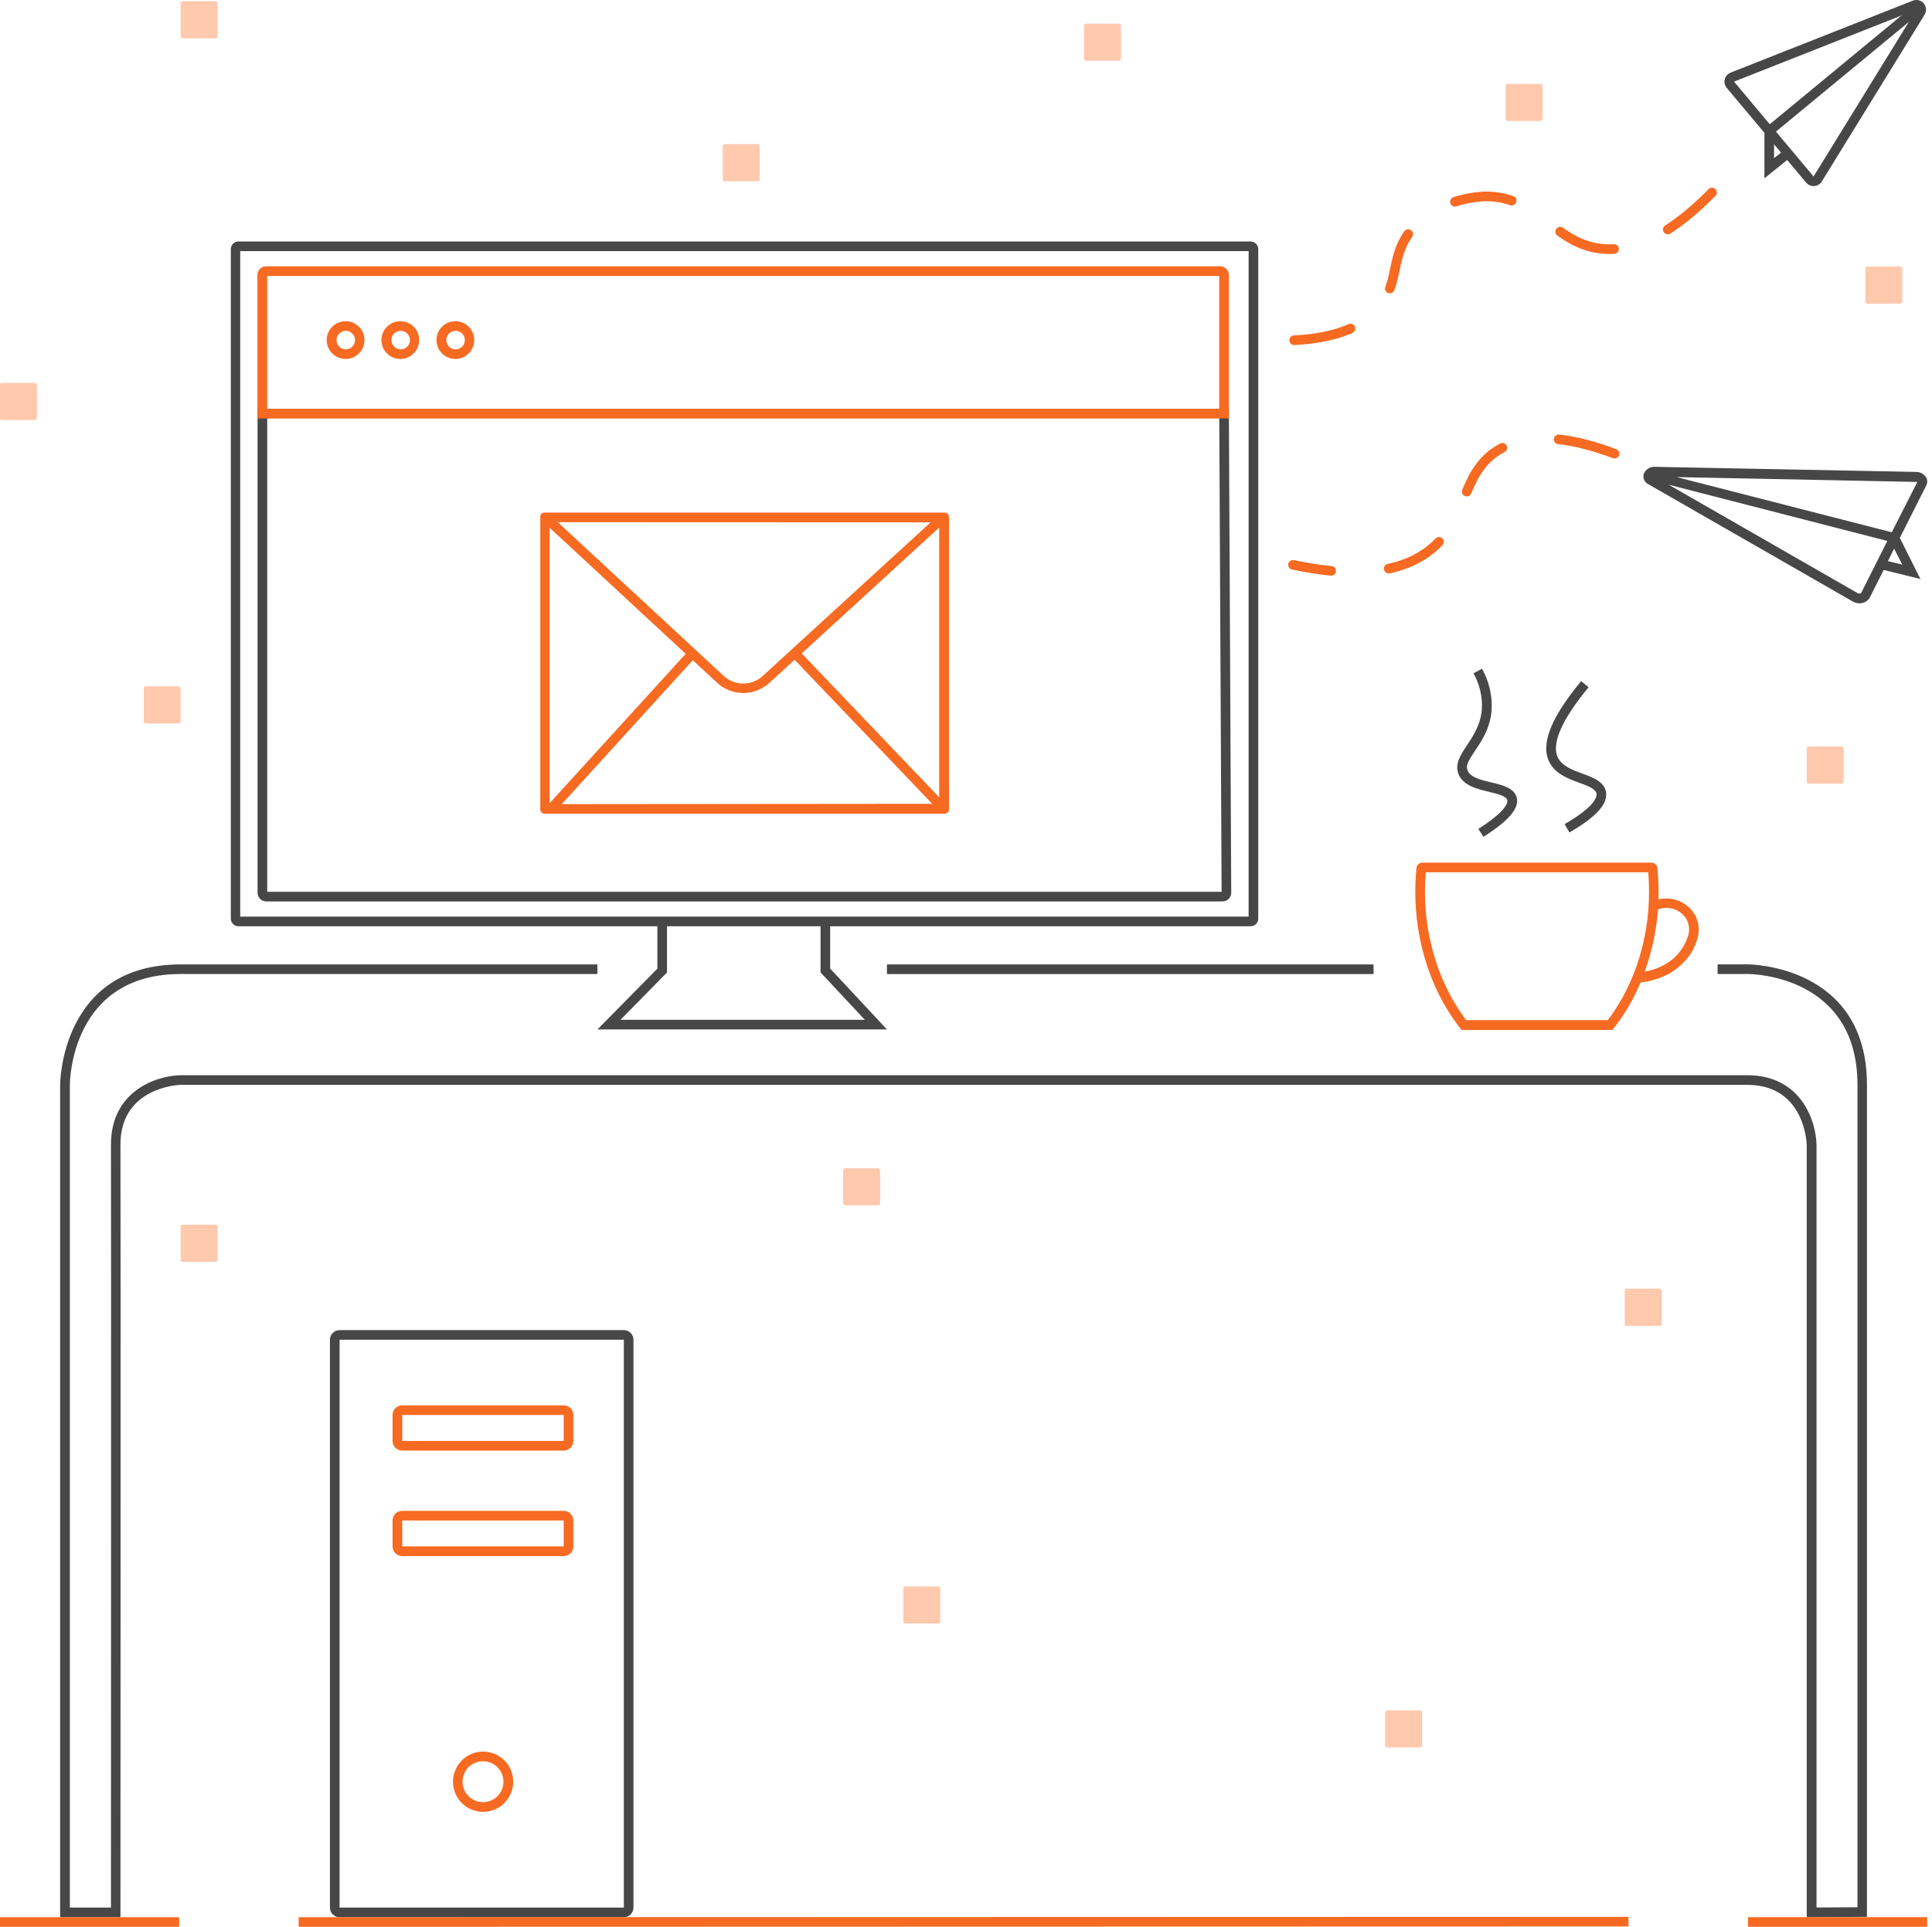 <svg width="401" height="400" viewBox="0 0 401 400" fill="none" xmlns="http://www.w3.org/2000/svg">
<path d="M196.92 107.167C196.925 107.117 196.925 107.067 196.92 107.017C196.883 106.918 196.829 106.827 196.76 106.747C196.679 106.638 196.573 106.551 196.451 106.492C196.33 106.433 196.195 106.403 196.06 106.406H113C112.865 106.403 112.731 106.433 112.609 106.492C112.487 106.551 112.381 106.638 112.3 106.747C112.232 106.827 112.178 106.918 112.14 107.017C112.136 107.067 112.136 107.117 112.14 107.167C112.13 107.22 112.13 107.274 112.14 107.327V168.014C112.139 168.254 112.233 168.484 112.4 168.654C112.486 168.743 112.589 168.813 112.702 168.861C112.815 168.909 112.937 168.934 113.06 168.935H196.06C196.304 168.935 196.538 168.838 196.711 168.665C196.883 168.492 196.98 168.258 196.98 168.014V107.327C196.971 107.27 196.95 107.216 196.92 107.167ZM193.16 108.437L165 134.199L163.53 135.55L158.26 140.372C157.16 141.356 155.736 141.9 154.26 141.9C152.784 141.9 151.36 141.356 150.26 140.372L145.09 135.58L143.63 134.219L115.77 108.407L193.16 108.437ZM114.07 109.548L142.32 135.73L114.07 166.744V109.548ZM116.6 166.934L143.79 137.06L148.94 141.832C150.406 143.143 152.304 143.868 154.27 143.868C156.236 143.868 158.134 143.143 159.6 141.832L164.92 136.96L193.49 166.864L116.6 166.934ZM194.94 165.523L166.4 135.65L194.94 109.518V165.523Z" fill="#F76A22"/>
<path d="M377.29 37.128L398.6 2.543C398.716 2.364 398.773 2.152 398.76 1.939C398.748 1.726 398.668 1.522 398.531 1.358C398.395 1.193 398.21 1.077 398.003 1.025C397.795 0.974 397.577 0.99 397.38 1.072L359.56 16.009C359.41 16.065 359.277 16.157 359.17 16.276C359.063 16.395 358.986 16.538 358.946 16.693C358.906 16.848 358.903 17.01 358.939 17.166C358.974 17.322 359.047 17.467 359.15 17.59L375.66 37.288C375.764 37.41 375.897 37.505 376.046 37.565C376.195 37.625 376.356 37.648 376.516 37.633C376.676 37.617 376.83 37.563 376.965 37.475C377.099 37.387 377.211 37.268 377.29 37.128Z" stroke="#474747" stroke-width="2" stroke-miterlimit="10"/>
<path d="M398.499 1.352L367.219 27.173V34.927L371.099 31.805" stroke="#474747" stroke-width="2" stroke-miterlimit="10"/>
<path d="M71.749 68.681C72.129 68.677 72.502 68.786 72.821 68.995C73.139 69.203 73.388 69.502 73.537 69.852C73.685 70.203 73.726 70.59 73.654 70.964C73.582 71.338 73.401 71.682 73.133 71.953C72.866 72.223 72.524 72.408 72.151 72.484C71.778 72.56 71.391 72.523 71.038 72.378C70.686 72.233 70.385 71.987 70.174 71.671C69.962 71.354 69.849 70.982 69.849 70.602C69.847 70.351 69.895 70.102 69.99 69.87C70.085 69.637 70.225 69.426 70.401 69.247C70.577 69.069 70.787 68.927 71.018 68.83C71.25 68.733 71.498 68.682 71.749 68.681ZM71.749 66.68C70.972 66.676 70.213 66.902 69.565 67.331C68.918 67.759 68.412 68.371 68.113 69.087C67.813 69.803 67.733 70.592 67.882 71.354C68.031 72.116 68.402 72.817 68.95 73.368C69.497 73.918 70.195 74.293 70.957 74.446C71.717 74.599 72.507 74.523 73.224 74.227C73.942 73.93 74.555 73.428 74.987 72.782C75.418 72.137 75.649 71.378 75.649 70.602C75.65 70.088 75.55 69.579 75.355 69.104C75.159 68.629 74.873 68.197 74.51 67.832C74.148 67.468 73.718 67.179 73.244 66.981C72.77 66.784 72.262 66.681 71.749 66.68Z" fill="#F76A22"/>
<path d="M83.14 68.681C83.521 68.675 83.895 68.783 84.215 68.99C84.535 69.198 84.785 69.495 84.935 69.846C85.085 70.196 85.127 70.583 85.057 70.958C84.986 71.332 84.806 71.677 84.538 71.949C84.271 72.221 83.929 72.407 83.556 72.483C83.183 72.56 82.795 72.524 82.442 72.379C82.09 72.235 81.788 71.989 81.576 71.672C81.364 71.356 81.25 70.983 81.25 70.602C81.248 70.097 81.445 69.611 81.799 69.251C82.153 68.891 82.635 68.686 83.14 68.681ZM83.14 66.68C82.362 66.668 81.599 66.888 80.946 67.312C80.294 67.735 79.782 68.344 79.476 69.059C79.17 69.775 79.084 70.565 79.228 71.329C79.373 72.094 79.741 72.799 80.287 73.353C80.833 73.908 81.531 74.287 82.293 74.443C83.055 74.6 83.846 74.525 84.566 74.231C85.286 73.936 85.902 73.433 86.335 72.787C86.769 72.141 87 71.38 87 70.602C87.003 70.088 86.904 69.578 86.709 69.103C86.514 68.627 86.227 68.194 85.865 67.83C85.503 67.466 85.072 67.176 84.597 66.979C84.123 66.782 83.614 66.68 83.1 66.68H83.14Z" fill="#F76A22"/>
<path d="M94.54 68.681C94.92 68.677 95.294 68.786 95.612 68.995C95.93 69.203 96.18 69.502 96.328 69.853C96.476 70.203 96.517 70.59 96.445 70.964C96.374 71.338 96.192 71.682 95.925 71.953C95.657 72.223 95.315 72.408 94.942 72.484C94.569 72.56 94.182 72.523 93.83 72.378C93.478 72.233 93.177 71.987 92.965 71.671C92.753 71.355 92.64 70.982 92.64 70.602C92.638 70.351 92.687 70.102 92.781 69.87C92.876 69.637 93.016 69.426 93.192 69.247C93.369 69.069 93.578 68.927 93.81 68.83C94.041 68.733 94.289 68.682 94.54 68.681ZM94.54 66.68C93.763 66.674 93.002 66.899 92.354 67.326C91.705 67.753 91.198 68.364 90.897 69.08C90.596 69.796 90.514 70.585 90.662 71.348C90.809 72.111 91.18 72.812 91.727 73.364C92.274 73.915 92.973 74.292 93.734 74.446C94.495 74.599 95.285 74.523 96.003 74.228C96.721 73.932 97.335 73.429 97.767 72.784C98.199 72.138 98.43 71.379 98.43 70.602C98.433 70.088 98.334 69.58 98.14 69.105C97.945 68.63 97.659 68.198 97.298 67.833C96.937 67.469 96.507 67.18 96.034 66.982C95.561 66.784 95.053 66.681 94.54 66.68Z" fill="#F76A22"/>
<path d="M173.37 202.211L172.31 201.091V192.287H170.31V201.871L170.63 202.211L179.5 211.706H128.79L138.12 202.211L138.44 201.881V192.287H136.44V201.091L135.31 202.241L124 213.706H184.09L173.37 202.211ZM255.07 86.869V84.798H253.07V84.868H55.46V84.798H53.46V185.324C53.46 185.804 53.651 186.265 53.99 186.604C54.33 186.944 54.79 187.134 55.27 187.134H253.74C253.979 187.134 254.215 187.087 254.435 186.996C254.655 186.904 254.855 186.77 255.024 186.601C255.192 186.431 255.325 186.231 255.415 186.01C255.506 185.789 255.551 185.552 255.55 185.314L255.07 86.869ZM55.46 185.134V86.799H253.07V86.869L253.55 185.134H55.46ZM259.57 50.133H49.49C49.071 50.133 48.669 50.299 48.373 50.596C48.077 50.892 47.91 51.294 47.91 51.714V190.706C47.91 191.125 48.077 191.527 48.373 191.824C48.669 192.12 49.071 192.287 49.49 192.287H259.57C259.99 192.287 260.393 192.121 260.691 191.824C260.989 191.528 261.158 191.126 261.16 190.706V51.714C261.158 51.293 260.989 50.891 260.691 50.595C260.393 50.299 259.99 50.133 259.57 50.133ZM259.16 190.286H49.86V52.134H259.16V190.286ZM55.27 187.134H253.74C253.979 187.134 254.215 187.087 254.435 186.996C254.655 186.904 254.855 186.77 255.024 186.601C255.192 186.431 255.325 186.231 255.415 186.01C255.506 185.789 255.551 185.552 255.55 185.314L255.07 86.869V84.798H253.07V84.868H55.46V84.798H53.46V185.324C53.46 185.804 53.651 186.265 53.99 186.604C54.33 186.944 54.79 187.134 55.27 187.134ZM55.46 86.799H253.07V86.869L253.55 185.134H55.46V86.799ZM255.07 86.869V84.798H253.07V84.868H55.46V84.798H53.46V185.324C53.46 185.804 53.651 186.265 53.99 186.604C54.33 186.944 54.79 187.134 55.27 187.134H253.74C253.979 187.134 254.215 187.087 254.435 186.996C254.655 186.904 254.855 186.77 255.024 186.601C255.192 186.431 255.325 186.231 255.415 186.01C255.506 185.789 255.551 185.552 255.55 185.314L255.07 86.869ZM55.46 185.134V86.799H253.07V86.869L253.55 185.134H55.46Z" fill="#474747"/>
<path d="M255.06 57.096C255.06 56.616 254.869 56.155 254.53 55.816C254.19 55.476 253.73 55.285 253.25 55.285H55.25C55.011 55.284 54.775 55.33 54.554 55.42C54.333 55.511 54.133 55.644 53.963 55.812C53.794 55.98 53.66 56.18 53.568 56.401C53.477 56.621 53.43 56.857 53.43 57.096V86.869H255.07V57.096H255.06ZM253.06 84.868H55.46V57.286H253.06V84.868Z" fill="#F76A22"/>
<path d="M399.738 99.043C399.519 98.713 399.222 98.443 398.873 98.256C398.524 98.07 398.134 97.972 397.738 97.972L343.499 96.912C342.996 96.877 342.497 97.007 342.074 97.281C341.652 97.555 341.331 97.959 341.159 98.433C341.055 98.836 341.093 99.262 341.266 99.641C341.439 100.019 341.736 100.327 342.108 100.513L384.599 124.894C385.004 125.125 385.462 125.246 385.929 125.245C386.203 125.245 386.476 125.204 386.738 125.124C387.023 125.045 387.289 124.909 387.521 124.725C387.753 124.541 387.946 124.313 388.089 124.054L390.969 118.321L398.599 120.202L394.319 111.668L399.839 100.724C399.968 100.459 400.027 100.164 400.009 99.87C399.992 99.576 399.899 99.29 399.738 99.043ZM386.279 123.134C386.17 123.194 386.048 123.226 385.923 123.226C385.799 123.226 385.677 123.194 385.569 123.134L346.349 100.623L391.729 112.299L386.279 123.134ZM394.839 117.221L391.839 116.481L393.139 113.899L394.839 117.221ZM392.649 110.498L347.999 99.043L397.699 100.043C397.784 100.024 397.873 100.024 397.958 100.043L392.649 110.498Z" fill="#474747"/>
<path d="M351.628 189.637C350.844 188.45 349.715 187.534 348.393 187.011C347.071 186.489 345.621 186.385 344.238 186.715C344.238 186.165 344.238 185.605 344.238 185.045C344.238 183.384 344.158 181.753 343.998 180.153C343.958 179.861 343.815 179.592 343.595 179.396C343.375 179.2 343.093 179.089 342.798 179.082H295.228C294.922 179.083 294.628 179.197 294.4 179.402C294.173 179.607 294.03 179.888 293.998 180.193C293.838 181.793 293.758 183.424 293.758 185.085C293.741 190.231 294.541 195.347 296.128 200.242C296.338 200.912 296.578 201.582 296.828 202.242C298.376 206.418 300.577 210.322 303.348 213.808H334.678C337.068 210.813 339.03 207.499 340.508 203.963C342.494 203.735 344.424 203.156 346.208 202.252C346.437 202.141 346.657 202.014 346.868 201.872C347.616 201.402 348.317 200.859 348.958 200.252C350.642 198.755 351.834 196.785 352.378 194.599C352.595 193.764 352.64 192.894 352.511 192.041C352.382 191.188 352.082 190.37 351.628 189.637ZM339.058 202.202C337.723 205.622 335.923 208.84 333.708 211.767H304.318C302.11 208.837 300.314 205.619 298.978 202.202C298.708 201.542 298.458 200.882 298.238 200.202C296.584 195.334 295.746 190.226 295.758 185.085C295.758 183.744 295.818 182.404 295.918 181.083H342.108C342.218 182.404 342.268 183.744 342.268 185.085C342.283 190.239 341.449 195.359 339.798 200.242C339.568 200.882 339.328 201.542 339.058 202.202ZM350.428 194.089C349.705 196.607 348.049 198.754 345.798 200.091L345.698 200.152C344.351 200.916 342.883 201.444 341.358 201.712C341.558 201.192 341.738 200.672 341.898 200.152C343.096 196.47 343.845 192.658 344.128 188.796C345.166 188.398 346.309 188.367 347.367 188.707C348.426 189.047 349.336 189.739 349.948 190.667C350.253 191.176 350.453 191.742 350.535 192.329C350.618 192.917 350.581 193.515 350.428 194.089Z" fill="#F76A22"/>
<path d="M307.908 173.718L306.838 172.077C312.838 168.245 312.988 166.514 312.838 166.074C312.628 165.244 310.728 164.784 309.048 164.374C306.498 163.763 303.598 163.063 302.698 160.622C301.928 158.551 303.168 156.69 304.478 154.719C305.788 152.748 307.318 150.447 307.568 147.246C307.716 144.639 307.112 142.045 305.828 139.772L307.598 138.832C309.068 141.437 309.762 144.409 309.598 147.396C309.308 151.128 307.598 153.729 306.168 155.83C304.908 157.731 304.168 158.831 304.598 159.922C305.138 161.372 307.378 161.922 309.548 162.433C311.878 162.993 314.298 163.573 314.808 165.574C315.378 167.765 313.188 170.366 307.908 173.718Z" fill="#474747"/>
<path d="M325.75 172.816L324.75 171.086C331.09 167.404 331.48 165.413 331.36 164.733C331.18 163.732 329.54 163.142 327.8 162.502C325.47 161.641 322.8 160.661 321.59 158.22C319.71 154.528 321.86 149.026 328.18 141.402L329.72 142.673C324.13 149.426 321.93 154.488 323.37 157.31C324.26 159.05 326.37 159.851 328.5 160.621C330.63 161.391 332.94 162.272 333.33 164.373C333.78 166.864 331.38 169.545 325.75 172.816Z" fill="#474747"/>
<path d="M129.48 278.126V396.009H70.481V278.126H129.48ZM129.48 276.125H70.481C69.95 276.125 69.441 276.336 69.066 276.711C68.691 277.086 68.481 277.595 68.481 278.126V396.009C68.481 396.54 68.691 397.049 69.066 397.424C69.441 397.799 69.95 398.01 70.481 398.01H129.48C130.011 398.01 130.52 397.799 130.895 397.424C131.27 397.049 131.48 396.54 131.48 396.009V278.126C131.48 277.595 131.27 277.086 130.895 276.711C130.52 276.336 130.011 276.125 129.48 276.125Z" fill="#474747"/>
<path d="M100.23 365.625C101.072 365.621 101.896 365.867 102.597 366.332C103.299 366.797 103.846 367.46 104.171 368.236C104.496 369.013 104.583 369.868 104.421 370.695C104.26 371.521 103.856 372.28 103.263 372.877C102.669 373.473 101.912 373.88 101.087 374.046C100.262 374.212 99.406 374.129 98.629 373.807C97.851 373.486 97.186 372.941 96.718 372.242C96.25 371.542 96.001 370.719 96.001 369.877C96.001 369.318 96.111 368.764 96.325 368.248C96.539 367.731 96.853 367.262 97.249 366.867C97.644 366.472 98.114 366.159 98.631 365.946C99.148 365.733 99.701 365.624 100.26 365.625M100.26 363.625C99.025 363.627 97.817 363.995 96.791 364.683C95.764 365.371 94.965 366.349 94.493 367.491C94.022 368.634 93.9 369.891 94.142 371.103C94.384 372.316 94.98 373.429 95.855 374.302C96.729 375.176 97.843 375.77 99.055 376.011C100.267 376.251 101.523 376.127 102.665 375.653C103.806 375.18 104.782 374.378 105.468 373.35C106.154 372.322 106.52 371.114 106.52 369.877C106.52 369.055 106.358 368.241 106.044 367.482C105.729 366.723 105.268 366.033 104.686 365.452C104.105 364.872 103.415 364.411 102.655 364.098C101.896 363.784 101.082 363.623 100.26 363.625ZM117 293.703V299.136H83.481V293.743H117M117 291.742H83.481C82.95 291.742 82.441 291.953 82.066 292.328C81.691 292.704 81.481 293.212 81.481 293.743V299.136C81.481 299.666 81.691 300.175 82.066 300.55C82.441 300.926 82.95 301.136 83.481 301.136H117C117.531 301.136 118.04 300.926 118.415 300.55C118.79 300.175 119 299.666 119 299.136V293.743C119 293.212 118.79 292.704 118.415 292.328C118.04 291.953 117.531 291.742 117 291.742ZM117 315.643V321.025H83.481V315.643H117ZM117 313.642H83.481C82.95 313.642 82.441 313.853 82.066 314.228C81.691 314.603 81.481 315.112 81.481 315.643V321.035C81.481 321.566 81.691 322.075 82.066 322.45C82.441 322.825 82.95 323.036 83.481 323.036H117C117.531 323.036 118.04 322.825 118.415 322.45C118.79 322.075 119 321.566 119 321.035V315.643C119 315.112 118.79 314.603 118.415 314.228C118.04 313.853 117.531 313.642 117 313.642Z" fill="#F76A22"/>
<path d="M124 200.209H37.48C12.48 200.209 12.48 225.22 12.48 225.22V398.008H25C25 398.008 25.07 249.942 25 237.716C24.93 225.491 37.501 225.21 37.501 225.21C37.501 225.21 176.5 225.21 272.78 225.21C320.94 225.21 358.4 225.21 362.5 225.21H362.63C374.79 225.21 375 237.716 375 237.716V398.008L387.5 397.928V225.21C387.5 200.199 362.81 200.199 362.81 200.199H356.5V202.2H362.83C363.76 202.2 385.53 202.57 385.53 225.21V395.937L377.03 395.987V237.686C376.94 232.684 373.83 223.21 362.66 223.21H362.51C358.9 223.21 328.72 223.21 272.81 223.21C177.62 223.21 38.92 223.21 37.49 223.21C32.49 223.3 22.971 226.461 23.03 237.726C23.09 248.991 23.03 378.279 23.03 396.007H14.501V225.21C14.501 224.28 14.851 202.2 37.501 202.2H124V200.209ZM285.09 200.209H184.09V202.21H285.09V200.209Z" fill="#474747"/>
<path d="M382.26 154.98H375.41C375.184 154.98 375 155.164 375 155.391V162.274C375 162.5 375.184 162.684 375.41 162.684H382.26C382.486 162.684 382.67 162.5 382.67 162.274V155.391C382.67 155.164 382.486 154.98 382.26 154.98Z" fill="#FFC9AD"/>
<path d="M394.432 55.336H387.582C387.355 55.336 387.172 55.52 387.172 55.746V62.629C387.172 62.856 387.355 63.039 387.582 63.039H394.432C394.658 63.039 394.842 62.856 394.842 62.629V55.746C394.842 55.52 394.658 55.336 394.432 55.336Z" fill="#FFC9AD"/>
<path d="M232.26 4.914H225.41C225.184 4.914 225 5.098 225 5.324V12.207C225 12.434 225.184 12.617 225.41 12.617H232.26C232.486 12.617 232.67 12.434 232.67 12.207V5.324C232.67 5.098 232.486 4.914 232.26 4.914Z" fill="#FFC9AD"/>
<path d="M319.76 17.418H312.91C312.684 17.418 312.5 17.602 312.5 17.828V24.711C312.5 24.938 312.684 25.121 312.91 25.121H319.76C319.986 25.121 320.17 24.938 320.17 24.711V17.828C320.17 17.602 319.986 17.418 319.76 17.418Z" fill="#FFC9AD"/>
<path d="M157.26 29.922H150.41C150.184 29.922 150 30.105 150 30.332V37.215C150 37.442 150.184 37.625 150.41 37.625H157.26C157.486 37.625 157.67 37.442 157.67 37.215V30.332C157.67 30.105 157.486 29.922 157.26 29.922Z" fill="#FFC9AD"/>
<path d="M44.76 0.262H37.91C37.684 0.262 37.5 0.445 37.5 0.672V7.555C37.5 7.782 37.684 7.965 37.91 7.965H44.76C44.986 7.965 45.17 7.782 45.17 7.555V0.672C45.17 0.445 44.986 0.262 44.76 0.262Z" fill="#FFC9AD"/>
<path d="M7.26 79.496H0.41C0.184 79.496 0 79.68 0 79.906V86.789C0 87.016 0.184 87.2 0.41 87.2H7.26C7.486 87.2 7.67 87.016 7.67 86.789V79.906C7.67 79.68 7.486 79.496 7.26 79.496Z" fill="#FFC9AD"/>
<path d="M37.088 142.473H30.238C30.012 142.473 29.828 142.656 29.828 142.883V149.766C29.828 149.992 30.012 150.176 30.238 150.176H37.088C37.315 150.176 37.498 149.992 37.498 149.766V142.883C37.498 142.656 37.315 142.473 37.088 142.473Z" fill="#FFC9AD"/>
<path d="M44.76 254.246H37.91C37.684 254.246 37.5 254.43 37.5 254.656V261.539C37.5 261.766 37.684 261.95 37.91 261.95H44.76C44.986 261.95 45.17 261.766 45.17 261.539V254.656C45.17 254.43 44.986 254.246 44.76 254.246Z" fill="#FFC9AD"/>
<path d="M182.26 242.52H175.41C175.184 242.52 175 242.703 175 242.93V249.813C175 250.039 175.184 250.223 175.41 250.223H182.26C182.486 250.223 182.67 250.039 182.67 249.813V242.93C182.67 242.703 182.486 242.52 182.26 242.52Z" fill="#FFC9AD"/>
<path d="M194.76 329.34H187.91C187.684 329.34 187.5 329.523 187.5 329.75V336.633C187.5 336.86 187.684 337.043 187.91 337.043H194.76C194.986 337.043 195.17 336.86 195.17 336.633V329.75C195.17 329.523 194.986 329.34 194.76 329.34Z" fill="#FFC9AD"/>
<path d="M344.49 267.531H337.64C337.414 267.531 337.23 267.715 337.23 267.941V274.825C337.23 275.051 337.414 275.235 337.64 275.235H344.49C344.717 275.235 344.9 275.051 344.9 274.825V267.941C344.9 267.715 344.717 267.531 344.49 267.531Z" fill="#FFC9AD"/>
<path d="M294.76 355.07H287.91C287.684 355.07 287.5 355.254 287.5 355.481V362.364C287.5 362.59 287.684 362.774 287.91 362.774H294.76C294.986 362.774 295.17 362.59 295.17 362.364V355.481C295.17 355.254 294.986 355.07 294.76 355.07Z" fill="#FFC9AD"/>
<path d="M355.34 39.957C344.74 50.772 337.06 52.293 331.93 51.582C322.32 50.262 319.23 40.787 308.42 40.767C308.02 40.767 299.21 40.877 293.52 47.07C288.34 52.703 290.68 58.005 286.57 63.428C283.9 66.969 278.35 70.721 265.57 70.711" stroke="#F76A22" stroke-width="2" stroke-linecap="round" stroke-linejoin="round" stroke-dasharray="12 12"/>
<path d="M335.111 94.183C327.681 91.382 317.561 88.951 310.441 93.783C303.321 98.615 304.611 107.399 297.491 113.612C293.111 117.444 284.961 120.785 268.371 117.254" stroke="#F76A22" stroke-width="2" stroke-linecap="round" stroke-linejoin="round" stroke-dasharray="12 12"/>
<path d="M61.988 400V398.01H63.098L338.008 397.93V399.93H336.888L61.988 400Z" fill="#F76A22"/>
<path d="M37.19 398.008H0V400.008H37.19V398.008Z" fill="#F76A22"/>
<path d="M399.999 398H362.809V400H399.999V398Z" fill="#F76A22"/>
</svg>
